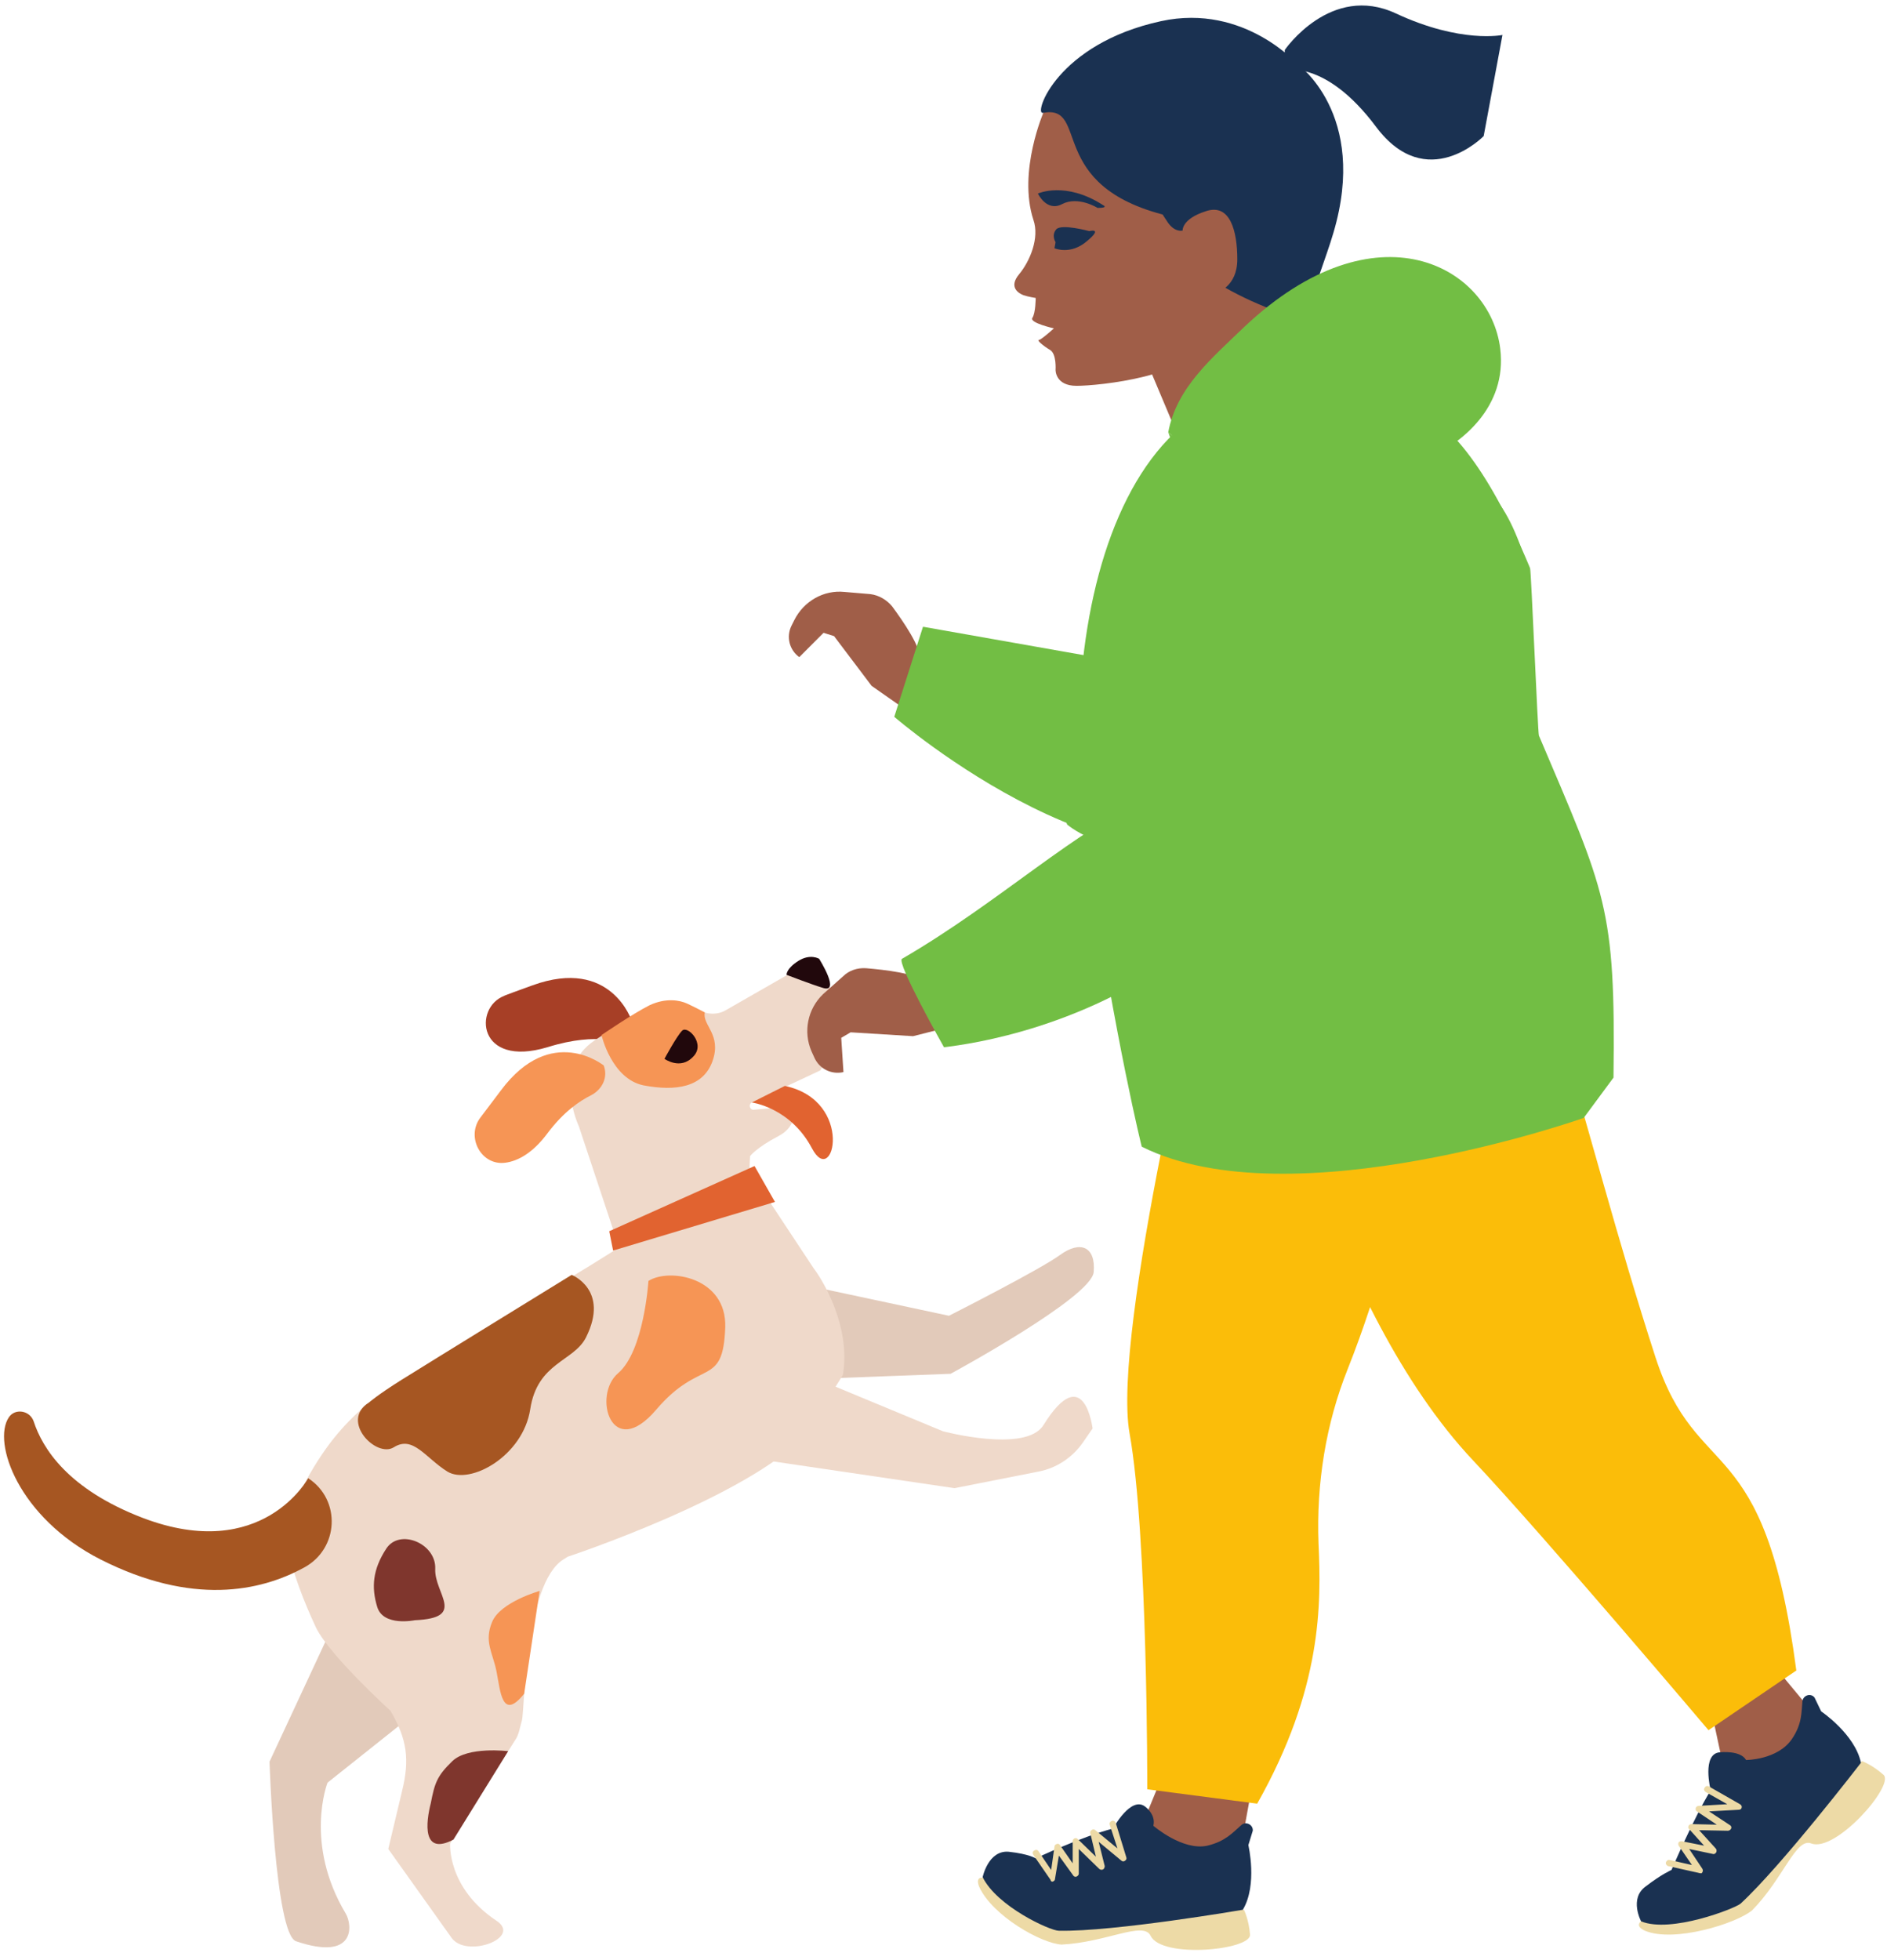 <svg width="156" height="162" viewBox="0 0 156 162" fill="none" xmlns="http://www.w3.org/2000/svg">
<path d="M61.6 114.18L78.588 113.541C78.588 113.541 90.233 107.239 90.416 105.138C90.599 103.038 89.32 102.49 87.63 103.723C85.941 104.956 78.451 108.746 78.451 108.746L63.701 105.595C63.655 105.549 57.307 109.066 61.6 114.18Z" fill="#E2CABA"/>
<path d="M52.239 84.405C52.239 84.405 50.549 79.062 44.019 81.437C41.233 82.442 41.689 82.305 41.689 82.305C39.132 83.264 39.452 88.287 45.252 86.552C47.444 85.867 48.996 85.821 50.001 85.912C51.005 86.004 51.965 85.41 52.239 84.405Z" fill="#A73F26"/>
<path d="M51.462 103.951L47.854 93.082C47.854 93.082 45.617 88.378 49.133 86.004C50.686 84.953 52.147 84.04 53.243 83.401C54.613 82.579 56.349 82.624 57.718 83.446C58.404 83.857 59.317 83.903 60.002 83.492L66.852 79.565C66.852 79.565 71.601 82.761 67.811 88.47L62.148 91.118C61.828 91.301 62.011 91.803 62.377 91.712L65.482 91.438C65.482 91.438 66.167 92.945 64.34 93.904C62.514 94.863 62.011 95.548 62.011 95.548L61.92 97.375L51.462 103.951Z" fill="#EFD9CA"/>
<path d="M49.727 85.547C49.727 85.547 50.549 89.155 53.197 89.703C55.846 90.205 58.13 89.885 58.906 87.693C59.682 85.501 58.038 84.725 58.267 83.675C58.267 83.675 57.399 83.218 56.805 82.944C56.212 82.67 55.07 82.442 53.7 83.081C52.33 83.766 49.727 85.547 49.727 85.547Z" fill="#F69555"/>
<path d="M39.041 132.904L35.342 140.758L27.076 147.334C27.076 147.334 25.112 152.358 28.583 158.157C29.131 159.071 29.451 162.13 24.473 160.441C22.738 159.847 22.281 145.599 22.281 145.599L28.811 131.579L32.419 122.994L39.041 132.904Z" fill="#E2CABA"/>
<path d="M46.576 128.885L46.941 128.657C46.941 128.657 61.737 123.77 66.624 118.564L69.683 113.632C70.368 109.522 67.902 105.641 67.263 104.819L63.518 99.156L53.197 101.85L48.722 104.636L33.013 114.18C30.958 115.413 29.131 116.966 27.624 118.838C26.026 120.802 23.331 125.277 23.742 127.652C24.153 129.981 25.204 132.538 26.117 134.502C27.213 136.785 32.282 141.398 32.282 141.398C33.652 143.727 33.88 145.416 33.241 148.019L32.099 152.814L37.305 160.121C38.493 161.902 43.197 160.167 41.05 158.751C36.94 156.011 37.214 152.358 37.214 152.358L42.557 143.864C42.922 143.361 42.968 142.768 43.151 142.174C43.379 141.306 43.379 130.894 46.576 128.885Z" fill="#EFD9CA"/>
<path d="M59.089 120.071L78.908 122.994L85.849 121.624C87.311 121.35 88.635 120.482 89.503 119.249L90.325 118.062C90.325 118.062 89.64 112.353 86.26 117.788C84.799 120.117 77.949 118.29 77.949 118.29L65.619 113.175L59.089 120.071Z" fill="#EFD9CA"/>
<path d="M65.025 80.569C65.025 80.569 64.98 80.067 65.984 79.428C66.989 78.788 67.72 79.245 67.72 79.245C67.72 79.245 69.592 82.213 67.948 81.62C67.172 81.391 65.025 80.569 65.025 80.569Z" fill="#21080C"/>
<path d="M62.377 96.37L50.366 101.759L50.686 103.357L64.066 99.338L62.377 96.37Z" fill="#E16330"/>
<path d="M49.91 88.059C49.91 88.059 45.571 84.542 41.415 90.114C40.685 91.073 40.137 91.803 39.726 92.351C38.493 93.95 39.771 96.37 41.781 96.096C42.831 95.959 44.064 95.274 45.251 93.676C46.621 91.849 47.946 90.981 48.859 90.525C49.818 90.022 50.275 89.018 49.91 88.059Z" fill="#F69555"/>
<path d="M25.478 122.172C25.478 122.172 21.687 129.205 11.823 125.46C5.613 123.085 3.512 119.706 2.781 117.468C2.462 116.555 1.228 116.372 0.726 117.148C-0.644 119.203 1.502 125.414 8.307 128.885C15.888 132.721 21.505 131.534 25.112 129.57C28.035 128.017 28.218 123.953 25.478 122.172Z" fill="#A65622"/>
<path d="M54.933 87.511C54.933 87.511 55.938 85.638 56.394 85.182C56.851 84.725 58.358 86.278 57.307 87.328C56.257 88.47 54.933 87.511 54.933 87.511Z" fill="#21080C"/>
<path d="M30.501 115.916C30.501 115.916 31.232 115.276 33.195 114.043C35.159 112.81 47.261 105.366 47.261 105.366C47.261 105.366 50.412 106.599 48.448 110.527C47.444 112.536 44.429 112.582 43.836 116.464C43.242 120.345 38.858 122.766 36.986 121.624C35.159 120.482 34.154 118.61 32.556 119.615C31.095 120.528 28.081 117.423 30.501 115.916Z" fill="#A65622"/>
<path d="M34.291 133.908C34.291 133.908 31.688 134.456 31.186 132.812C30.684 131.168 30.821 129.707 31.917 128.017C33.013 126.282 36.072 127.561 35.981 129.661C35.89 131.716 38.63 133.726 34.291 133.908Z" fill="#7F362D"/>
<path d="M43.334 139.982L44.612 131.488C44.612 131.488 41.37 132.401 40.685 134.045C40 135.689 40.73 136.557 41.05 138.155C41.37 139.799 41.507 142.265 43.334 139.982Z" fill="#F69555"/>
<path d="M37.488 152.038L42.009 144.731C42.009 144.731 38.675 144.32 37.397 145.553C36.118 146.786 35.935 147.38 35.616 149.024C35.205 150.622 34.885 153.408 37.488 152.038Z" fill="#7F362D"/>
<path d="M53.608 105.869C53.608 105.869 53.243 111.669 51.097 113.495C48.95 115.322 50.549 120.848 54.248 116.509C57.947 112.171 59.773 114.774 59.956 109.705C60.093 105.549 55.298 104.773 53.608 105.869Z" fill="#F69555"/>
<path d="M62.148 91.118C62.148 91.118 65.345 91.529 67.126 94.909C68.907 98.288 70.688 90.981 64.888 89.748L62.148 91.118Z" fill="#E16330"/>
<path d="M69.683 80.706C70.186 80.204 70.871 79.976 71.601 80.021C73.154 80.158 75.757 80.432 76.396 81.163C77.31 82.168 79.273 84.679 79.273 84.679L75.483 85.638L70.323 85.319L69.546 85.775L69.729 88.607C68.724 88.835 67.719 88.333 67.308 87.374L67.08 86.871C66.395 85.273 66.76 83.401 68.039 82.168L69.683 80.706Z" fill="#A05E48"/>
<path d="M71.967 49.105C72.652 49.196 73.291 49.562 73.748 50.109C74.661 51.343 76.168 53.535 76.031 54.448C75.848 55.772 75.255 58.923 75.255 58.923L72.058 56.686L68.953 52.575L68.085 52.301L66.076 54.311C65.254 53.717 64.98 52.621 65.436 51.708L65.665 51.251C66.441 49.699 68.085 48.739 69.82 48.922L71.967 49.105Z" fill="#A05E48"/>
<path d="M120.511 51.343C120.511 51.343 118.638 53.261 112.884 63.718C109.916 69.153 97.22 79.062 97.22 79.062L94.617 68.97C94.617 68.97 103.248 45.862 113.935 45.589C124.621 45.315 120.511 51.343 120.511 51.343Z" fill="#3E875C"/>
<path d="M94.754 66.138C89.274 68.285 82.607 74.587 74.57 79.245C74.067 79.519 78.04 86.552 78.04 86.552C80.324 86.278 90.005 84.953 98.819 78.012L94.754 66.138Z" fill="#72BE44"/>
<path d="M147.134 138.247L150.285 142.037L143.207 149.435L141.563 141.763L147.134 138.247Z" fill="#A05E48"/>
<path d="M153.939 145.554C153.939 145.554 154.806 145.873 155.72 146.695C156.633 147.563 151.747 153.134 149.737 152.358C148.459 151.856 147.454 155.235 144.851 157.884C143.527 158.98 138.412 160.578 135.992 159.573C135.992 159.573 135.078 159.208 135.718 158.751C136.311 158.34 153.939 145.554 153.939 145.554Z" fill="#EDDAA6"/>
<path d="M135.672 158.797C135.672 158.797 134.667 156.924 136.037 155.92C137.407 154.869 138.184 154.55 138.184 154.55C138.184 154.55 140.102 150.074 141.426 147.974C141.426 147.974 140.65 144.914 142.202 144.823C142.202 144.823 143.892 144.64 144.349 145.462C144.349 145.462 146.952 145.462 148.139 143.727C149.007 142.448 148.915 141.489 149.007 140.621C149.052 140.119 149.692 139.891 150.011 140.302L150.559 141.443C150.559 141.443 153.345 143.316 153.847 145.69C153.847 145.69 147.271 154.23 143.892 157.335C143.39 157.746 138.138 159.801 135.672 158.797Z" fill="#1A3151"/>
<path d="M140.65 154.824C140.695 154.824 140.695 154.778 140.741 154.733C140.787 154.641 140.787 154.55 140.741 154.459L139.645 152.815L141.609 153.226C141.7 153.271 141.837 153.18 141.883 153.089C141.928 152.997 141.928 152.86 141.837 152.769L140.467 151.262L142.842 151.307C142.979 151.307 143.07 151.216 143.116 151.125C143.161 151.034 143.116 150.896 143.024 150.851L141.289 149.709L143.755 149.572C143.892 149.572 143.983 149.481 143.983 149.389C144.029 149.298 143.938 149.161 143.846 149.115L141.289 147.654C141.152 147.563 141.015 147.608 140.924 147.745C140.832 147.882 140.878 148.019 141.015 148.111L142.796 149.115L140.421 149.252C140.33 149.252 140.193 149.344 140.193 149.435C140.147 149.526 140.193 149.663 140.284 149.709L141.928 150.805L139.828 150.759C139.736 150.759 139.645 150.805 139.599 150.897C139.554 150.988 139.554 151.125 139.645 151.171L140.878 152.541L139.051 152.175C138.96 152.175 138.823 152.175 138.777 152.267C138.732 152.358 138.732 152.449 138.777 152.541L139.873 154.139L138.047 153.728C137.91 153.682 137.773 153.774 137.727 153.911C137.681 154.048 137.773 154.185 137.91 154.23L140.376 154.778C140.513 154.824 140.604 154.824 140.65 154.824Z" fill="#EDDAA6"/>
<path d="M103.385 148.293L102.152 155.052L94.298 151.125L96.124 146.695L103.385 148.293Z" fill="#A05E48"/>
<path d="M120.054 80.295C120.054 80.295 116.583 100.206 111.423 113.13C109.596 117.697 108.82 122.629 109.003 127.561C109.231 132.538 109.322 139.525 103.933 149.07L94.846 147.882C94.846 147.882 94.891 126.876 93.384 118.473C91.877 110.116 99.686 78.423 99.686 78.423L120.054 80.295Z" fill="#FBBD09"/>
<path d="M122.885 74.541C126.676 72.532 130.603 92.899 136.859 112.171C140.33 122.857 145.856 117.879 148.504 138.064L141.243 142.996C141.243 142.996 127.635 126.921 121.789 120.711C109.87 108.061 104.756 83.994 104.756 83.994L122.885 74.541Z" fill="#FBBD09"/>
<path d="M93.43 26.637L98.773 39.332C98.773 39.332 106.719 39.56 110.601 33.898L102.563 18.097L93.43 26.637Z" fill="#A05E48"/>
<path d="M92.699 11.293C92.699 11.293 92.471 3.027 96.992 5.676C101.513 8.324 107.221 5.265 107.221 5.265C107.221 5.265 113.158 9.375 110.235 19.239C109.596 21.431 108.5 23.942 108.363 25.495C108.317 26.089 107.769 26.454 107.176 26.271C103.659 25.221 93.065 21.248 92.699 11.293Z" fill="#1A3151"/>
<path d="M86.306 9.192C86.306 9.192 84.114 14.17 85.438 18.188C85.941 19.65 85.164 21.568 84.251 22.664C83.338 23.76 84.251 24.262 84.616 24.399C85.027 24.536 85.621 24.627 85.621 24.627C85.621 24.627 85.621 25.86 85.347 26.271C85.073 26.682 87.128 27.139 87.128 27.139C87.128 27.139 86.123 28.052 85.895 28.098C85.667 28.098 86.26 28.6 86.808 28.92C87.356 29.24 87.265 30.564 87.265 30.564C87.265 30.564 87.219 31.888 89 31.888C90.781 31.888 98.728 31.112 99.458 28.052C100.189 24.993 100.6 24.171 100.6 24.171C100.6 24.171 102.289 23.714 102.289 21.431C102.289 19.102 101.696 16.773 99.686 17.458C97.677 18.097 97.769 19.056 97.769 19.056C97.769 19.056 97.129 19.239 96.535 18.371C93.156 13.348 94.709 12.023 92.745 11.019C88.087 8.507 86.306 9.192 86.306 9.192Z" fill="#A05E48"/>
<path d="M107.404 5.447C107.404 5.447 102.929 0.241 95.987 1.748C87.356 3.621 85.438 9.466 86.215 9.329C90.142 8.598 86.352 15.357 96.49 17.823C99.321 18.462 107.404 5.447 107.404 5.447Z" fill="#1A3151"/>
<path d="M90.051 19.102C90.051 19.102 87.722 18.462 87.311 18.965C86.9 19.467 87.265 20.015 87.265 20.015L87.174 20.517C87.174 20.517 88.498 21.111 89.868 19.924C91.238 18.782 90.051 19.102 90.051 19.102Z" fill="#1A3151"/>
<path d="M90.736 17.184C90.736 17.184 89.137 16.179 87.813 16.864C86.534 17.549 85.804 15.996 85.804 15.996C85.804 15.996 88.087 14.946 91.192 16.955C91.192 16.955 91.695 17.184 90.736 17.184Z" fill="#1A3151"/>
<path d="M113.021 33.898C113.021 33.898 119.049 29.011 126.493 46.959C126.584 47.141 127.132 60.613 127.224 60.796C132.749 73.811 133.571 74.952 133.389 89.063L130.923 92.397C130.923 92.397 106.765 100.937 94.389 94.772C94.389 94.772 92.288 86.46 89.868 70.386C86.763 49.333 94.115 25.723 113.021 33.898Z" fill="#72BE44"/>
<path d="M121.47 44.63C121.47 44.63 134.85 45.68 116.218 63.901C104.984 74.907 97.449 71.71 97.449 71.71C97.449 71.71 90.553 70.066 88.224 68.148L86.854 64.54C86.9 64.54 116.812 59.288 121.47 44.63Z" fill="#72BE44"/>
<path d="M91.01 59.06C91.01 59.06 108.409 37.368 113.524 42.026C118.684 46.73 98.819 70.568 91.01 59.06Z" fill="#72BE44"/>
<path d="M125.991 45.999C122.292 34.4 114.985 39.423 108.866 43.853C107.77 44.63 97.769 55.59 97.769 55.59L76.305 51.799L73.93 59.243C73.93 59.243 93.704 76.368 105.897 67.737C116.857 60.019 128.594 54.22 125.991 45.999Z" fill="#72BE44"/>
<path d="M96.581 35.724C96.581 35.724 101.193 39.606 109.048 40.657L106.034 41.889C106.034 41.889 98.956 42.666 96.581 35.724Z" fill="#72BE44"/>
<path d="M96.581 35.724C105.349 43.031 113.569 39.743 118.182 37.779C120.739 36.683 124.621 33.669 124.027 28.829C123.205 22.024 113.798 16.727 102.883 27.002C100.189 29.605 97.266 32.025 96.581 35.724Z" fill="#72BE44"/>
<path d="M102.837 157.838C102.837 157.838 103.249 158.66 103.34 159.893C103.431 161.172 96.033 161.902 95.12 159.984C94.526 158.751 91.466 160.532 87.767 160.715C86.078 160.624 82.059 158.34 80.963 155.966C80.963 155.966 80.552 155.098 81.283 155.189C82.013 155.281 102.837 157.838 102.837 157.838Z" fill="#EDDAA6"/>
<path d="M81.237 155.143C81.237 155.143 81.694 152.906 83.383 153.043C85.073 153.225 85.621 153.591 85.621 153.591C85.621 153.591 89.366 151.81 92.014 151.125C92.014 151.125 93.521 148.339 94.709 149.344C94.709 149.344 95.576 149.983 95.348 150.896C95.348 150.896 97.768 152.997 99.823 152.54C101.33 152.175 101.924 151.444 102.609 150.851C102.974 150.485 103.614 150.805 103.568 151.307L103.203 152.495C103.203 152.495 103.979 155.783 102.746 157.838C102.746 157.838 92.106 159.664 87.539 159.573C86.808 159.573 82.424 157.564 81.237 155.143Z" fill="#1A3151"/>
<path d="M86.945 155.509C86.991 155.509 87.037 155.509 87.037 155.509C87.128 155.463 87.219 155.417 87.219 155.28L87.539 153.362L88.726 155.006C88.772 155.098 88.909 155.143 89 155.098C89.092 155.052 89.183 154.961 89.183 154.869V152.814L90.873 154.458C90.964 154.55 91.101 154.55 91.192 154.504C91.284 154.458 91.329 154.321 91.329 154.23L90.827 152.221L92.699 153.773C92.791 153.865 92.928 153.865 93.019 153.773C93.111 153.728 93.156 153.591 93.111 153.499L92.243 150.668C92.197 150.531 92.06 150.44 91.923 150.485C91.786 150.531 91.695 150.668 91.74 150.805L92.38 152.769L90.553 151.262C90.462 151.17 90.325 151.17 90.233 151.262C90.142 151.307 90.096 151.444 90.142 151.536L90.599 153.454L89.092 151.992C89 151.901 88.909 151.901 88.818 151.947C88.726 151.992 88.681 152.084 88.681 152.175V154.002L87.63 152.495C87.585 152.403 87.448 152.358 87.356 152.403C87.265 152.449 87.174 152.495 87.174 152.632L86.9 154.55L85.849 152.997C85.758 152.86 85.621 152.86 85.484 152.951C85.347 153.043 85.347 153.18 85.438 153.317L86.854 155.372C86.854 155.463 86.9 155.463 86.945 155.509Z" fill="#EDDAA6"/>
<path d="M106.217 4.123C106.217 4.123 110.007 -1.403 115.396 1.109C120.785 3.621 124.21 2.89 124.21 2.89L122.657 11.247C122.657 11.247 117.953 16.088 113.752 10.471C109.55 4.854 106.171 5.813 106.171 5.813L106.217 4.123Z" fill="#1A3151"/>
</svg>
